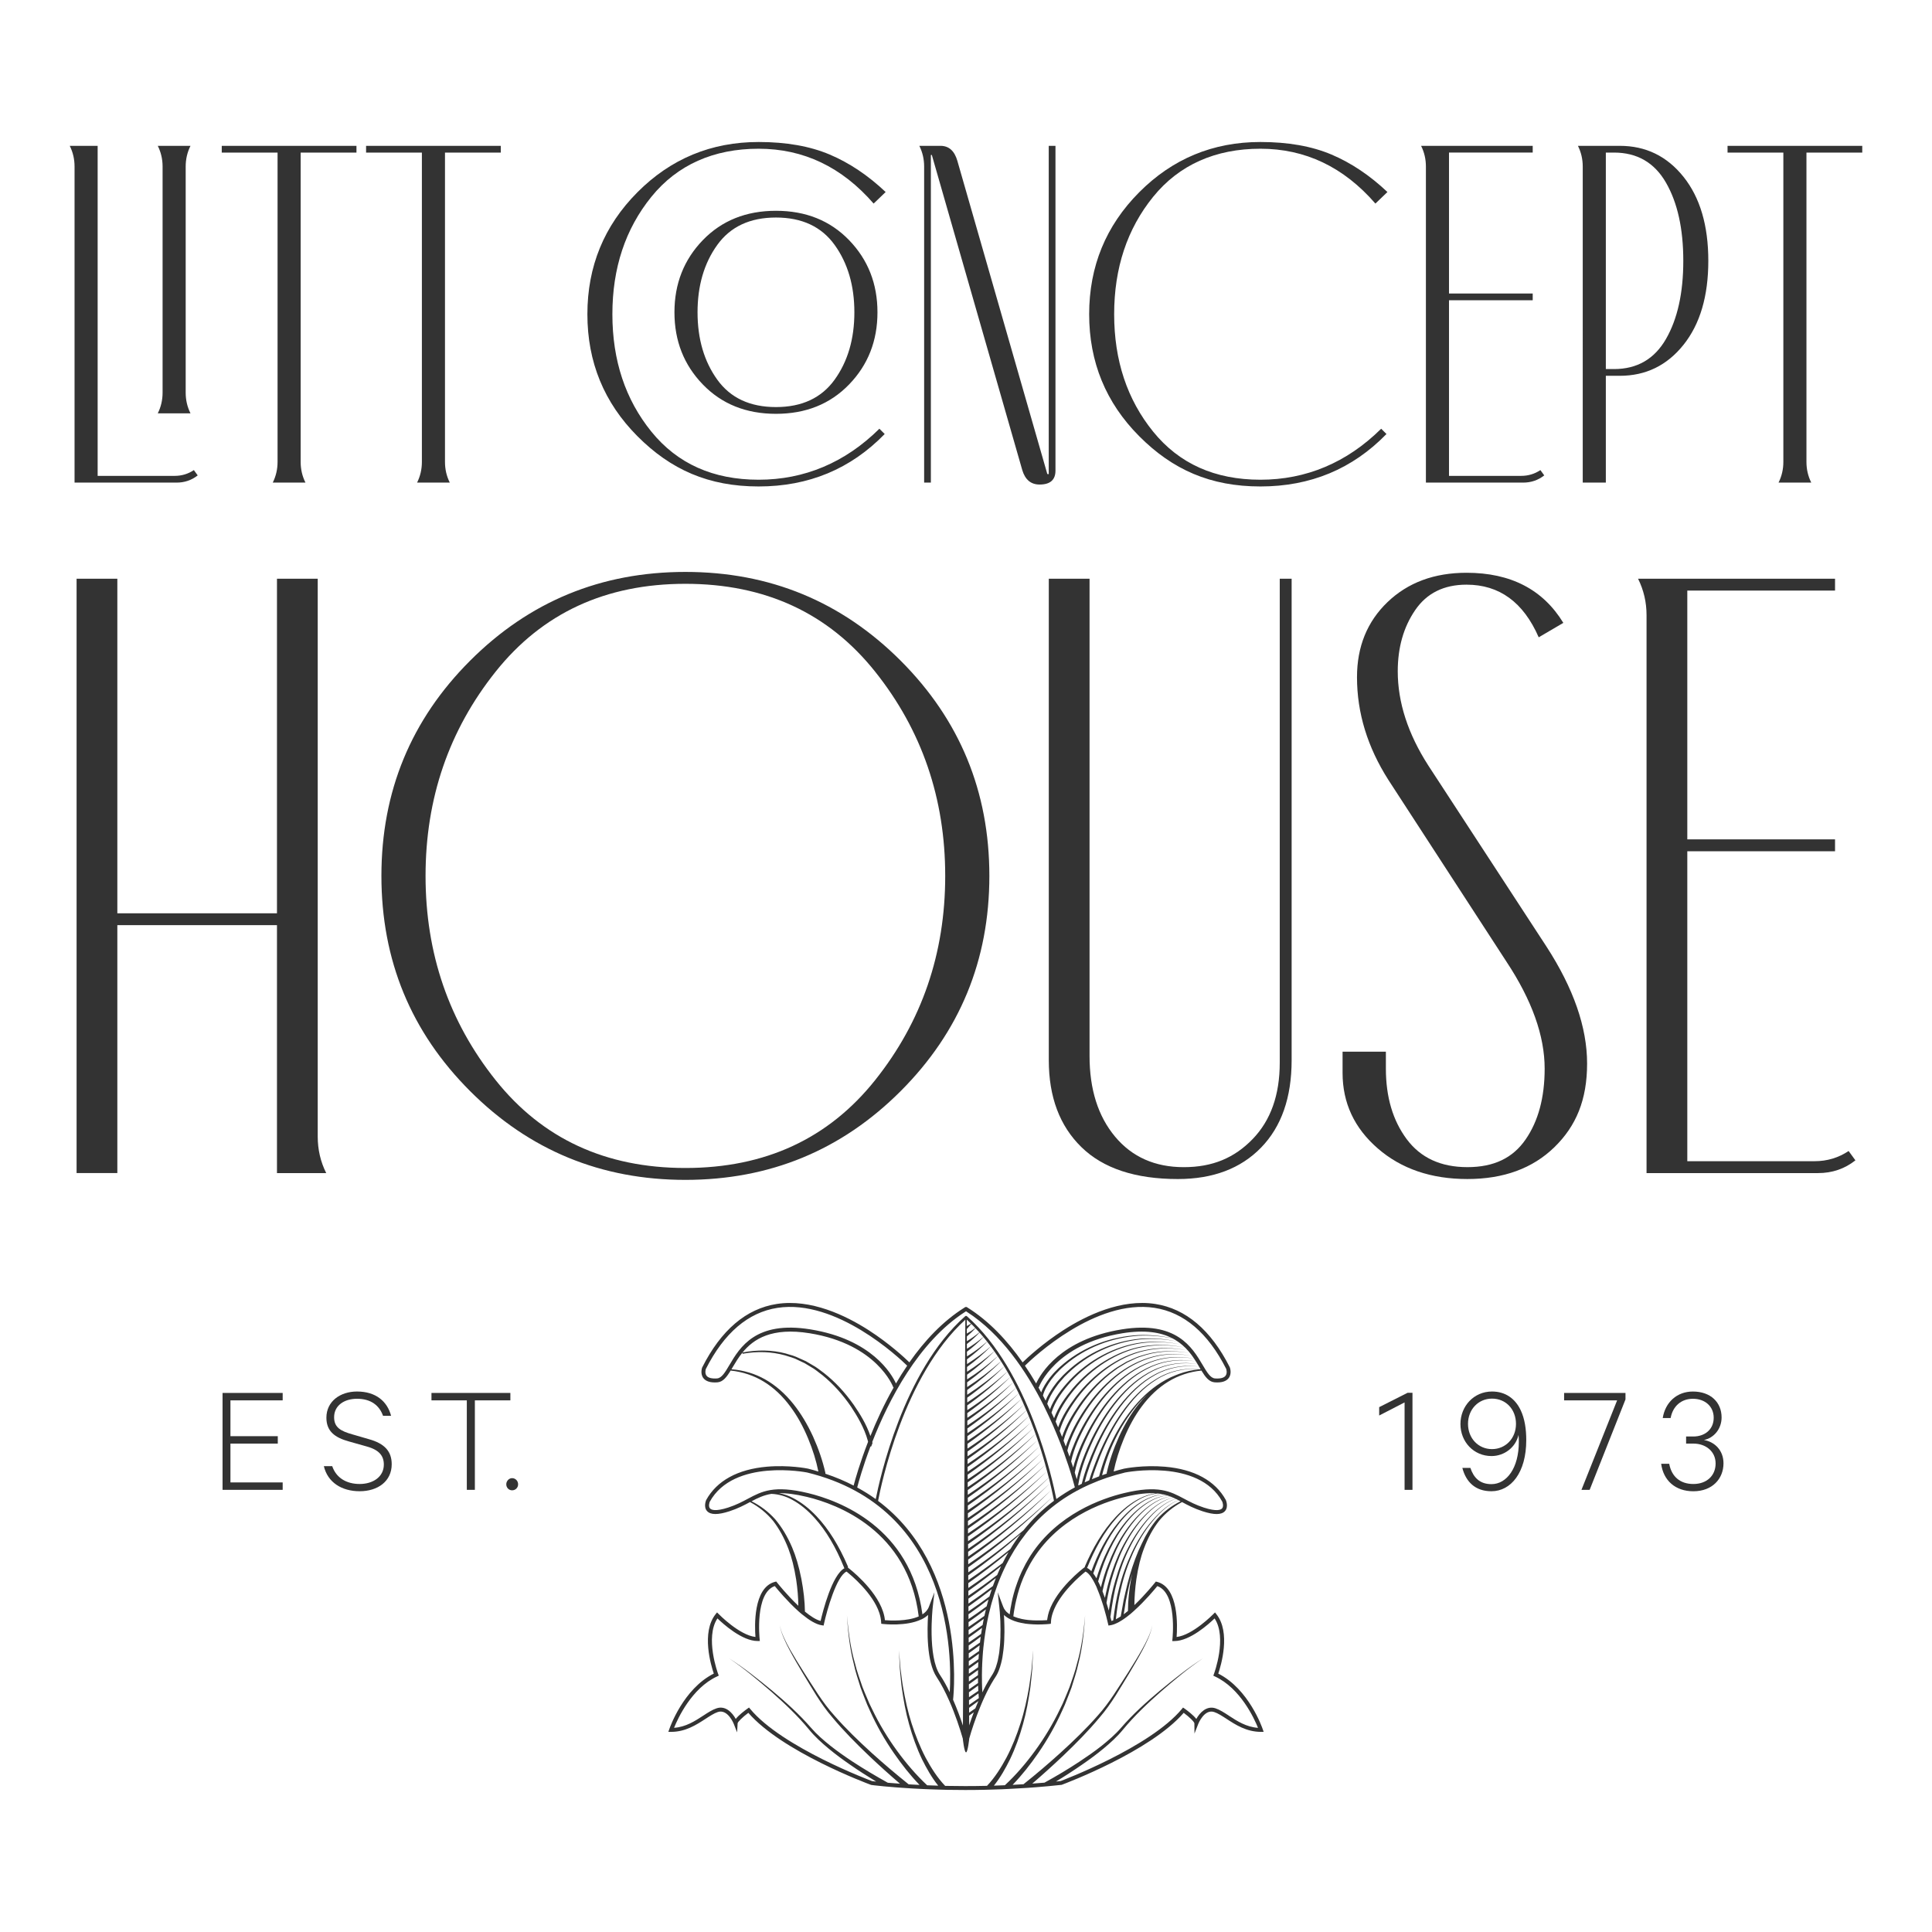 <?xml version="1.0" encoding="UTF-8"?><svg id="Layer_1" xmlns="http://www.w3.org/2000/svg" viewBox="0 0 1920 1920"><defs><style>.cls-1{fill:#333;}</style></defs><g id="Vertical"><g><path class="cls-1" d="M192.66,467.18l3.82,5.26c-6.06,4.78-13.07,7.17-21.04,7.17H74.09V165.49c0-7.33-1.6-14.18-4.78-20.56h27.73V472.92h76.5c7.01,0,13.39-1.91,19.12-5.74Zm-8.13-301.68v224.71c0,7.34,1.59,14.19,4.78,20.56h-32.51c3.18-6.37,4.78-13.22,4.78-20.56V165.49c0-7.33-1.6-14.18-4.78-20.56h32.51c-3.19,6.38-4.78,13.23-4.78,20.56Z"/><path class="cls-1" d="M298.79,151.63V459.05c0,7.34,1.59,14.19,4.78,20.56h-32.51c3.18-6.37,4.78-13.22,4.78-20.56V151.63h-55.46v-6.69h133.87v6.69h-55.46Z"/><path class="cls-1" d="M442.22,151.63V459.05c0,7.34,1.59,14.19,4.78,20.56h-32.51c3.18-6.37,4.78-13.22,4.78-20.56V151.63h-55.46v-6.69h133.87v6.69h-55.46Z"/><path class="cls-1" d="M880.15,190.83l-11.95,11.48c-31.55-36.34-69.65-54.51-114.27-54.51s-80.8,15.94-106.62,47.81c-25.82,31.88-38.73,70.76-38.73,116.66s12.91,84.79,38.73,116.66c25.82,31.87,61.35,47.81,106.62,47.81s85.89-16.89,120.01-50.68l5.26,5.26c-33.79,34.75-75.54,52.11-125.26,52.11s-87.34-16.65-120.48-49.96c-33.15-33.3-49.72-73.7-49.72-121.2s16.57-87.89,49.72-121.2c33.15-33.3,73.31-49.96,120.48-49.96,27.41,0,50.92,4.15,70.52,12.43,19.6,8.29,38.17,20.72,55.7,37.29Zm-181.68,47.81c18.8-19.43,43.03-29.16,72.67-29.16s53.86,9.73,72.67,29.16c18.8,19.45,28.21,43.35,28.21,71.72s-9.4,52.28-28.21,71.72c-18.81,19.45-43.03,29.17-72.67,29.17s-53.87-9.72-72.67-29.17c-18.81-19.43-28.21-43.34-28.21-71.72s9.4-52.27,28.21-71.72Zm14.34,138.65c13.07,18.17,32.51,27.25,58.33,27.25s45.26-9.09,58.33-27.25c13.07-18.17,19.6-40.48,19.6-66.94s-6.54-48.76-19.6-66.93c-13.07-18.17-32.51-27.25-58.33-27.25s-45.26,9.09-58.33,27.25c-13.07,18.17-19.6,40.48-19.6,66.93s6.53,48.77,19.6,66.94Z"/><path class="cls-1" d="M951.39,159.75l89.4,311.25c.63,.32,1.11,.32,1.44,0V144.93h6.69V467.66c0,9.25-5.26,13.87-15.78,13.87-8.61,0-14.34-4.78-17.21-14.35l-89.88-313.16h-.96V479.61h-6.69V165.49c0-7.33-1.6-14.18-4.78-20.56h21.04c8.28,0,13.86,4.95,16.73,14.82Z"/><path class="cls-1" d="M1378.81,190.83l-11.95,11.48c-31.55-36.34-69.65-54.51-114.27-54.51s-80.8,15.94-106.62,47.81c-25.82,31.88-38.73,70.76-38.73,116.66s12.91,84.79,38.73,116.66c25.82,31.87,61.35,47.81,106.62,47.81s85.89-16.89,120.01-50.68l5.26,5.26c-33.79,34.75-75.54,52.11-125.26,52.11s-87.34-16.65-120.48-49.96c-33.15-33.3-49.72-73.7-49.72-121.2s16.57-87.89,49.72-121.2c33.15-33.3,73.31-49.96,120.48-49.96,27.41,0,50.92,4.15,70.52,12.43,19.6,8.29,38.17,20.72,55.7,37.29Z"/><path class="cls-1" d="M1530.84,467.18l3.82,5.26c-6.06,4.78-13.07,7.17-21.03,7.17h-96.58V165.49c0-7.33-1.6-14.18-4.78-20.56h110.92v6.69h-83.19v140.09h83.19v6.69h-83.19v174.51h71.72c7.01,0,13.39-1.91,19.12-5.74Z"/><path class="cls-1" d="M1568.13,144.93h41.6c25.82,0,46.93,10.28,63.35,30.84,16.41,20.56,24.62,48.37,24.62,83.43s-8.21,62.87-24.62,83.43c-16.42,20.56-37.53,30.84-63.35,30.84h-13.87v106.14h-22.95V165.49c0-7.33-1.6-14.18-4.78-20.56Zm27.73,221.84h8.13c22.95,0,40.16-9.96,51.64-29.88,11.47-19.91,17.21-45.81,17.21-77.69s-5.74-57.77-17.21-77.69c-11.47-19.91-28.69-29.88-51.64-29.88h-8.13v215.15Z"/><path class="cls-1" d="M1795.23,151.63V459.05c0,7.34,1.59,14.19,4.78,20.56h-32.51c3.18-6.37,4.78-13.22,4.78-20.56V151.63h-55.46v-6.69h133.87v6.69h-55.46Z"/></g><g><path class="cls-1" d="M275.26,919.4H116.61v246.39h-40.5V575.13h40.5v332.47h158.64v-332.47h40.5v554.39c0,12.95,2.81,25.04,8.44,36.29h-48.94v-246.39Z"/><path class="cls-1" d="M467.22,656.55c58.77-58.77,130.07-88.18,213.91-88.18s155.11,29.4,213.91,88.18c58.77,58.79,88.18,130.1,88.18,213.91s-29.4,155.13-88.18,213.91c-58.8,58.79-130.1,88.18-213.91,88.18s-155.13-29.39-213.91-88.18c-58.8-58.77-88.18-130.08-88.18-213.91s29.38-155.12,88.18-213.91Zm25.31,416.85c46.41,58.22,109.27,87.33,188.6,87.33s142.18-29.12,188.59-87.33c46.41-58.23,69.62-125.87,69.62-202.94s-23.2-144.72-69.62-202.94c-46.41-58.22-109.27-87.33-188.59-87.33s-142.19,29.12-188.6,87.33c-46.41,58.23-69.62,125.88-69.62,202.94s23.21,144.72,69.62,202.94Z"/><path class="cls-1" d="M1283.61,575.13v478.44c0,37.13-10.13,66.11-30.38,86.92-20.25,20.81-47.82,31.22-82.69,31.22-42.19,0-74.12-10.55-95.77-31.64-21.67-21.1-32.49-49.92-32.49-86.49v-478.44h40.5v474.23c0,33.2,8.44,59.91,25.32,80.16,16.87,20.25,39.66,30.38,68.35,30.38s50.34-9.28,68.35-27.85c18-18.57,27-43.88,27-75.94v-480.98h11.82Z"/><path class="cls-1" d="M1457.42,581.03c-22.5,0-39.53,8.44-51.05,25.32-11.54,16.87-17.3,37.12-17.3,60.75,0,30.94,10.13,62.17,30.38,93.67l117.29,179.73c27,41.63,40.5,80.45,40.5,116.44s-10.84,62.02-32.49,83.12c-21.66,21.1-50.49,31.64-86.49,31.64s-65.68-10.12-89.02-30.38c-23.35-20.25-35.01-45.27-35.01-75.1v-21.1h43.04v16.88c0,28.13,6.88,51.47,20.67,70.04,13.78,18.56,33.89,27.85,60.33,27.85s45.14-9.14,57.8-27.43c12.66-18.27,18.99-41.77,18.99-70.46,0-32.62-12.66-68.06-37.97-106.32l-117.3-180.57c-20.81-32.63-31.22-66.66-31.22-102.11,0-30.38,10.12-55.27,30.37-74.68,20.26-19.41,46.41-29.11,78.48-29.11,43.88,0,75.94,16.6,96.2,49.79l-24.47,14.35c-15.19-34.88-39.11-52.32-71.73-52.32Z"/><path class="cls-1" d="M1837.14,1143.86l6.75,9.28c-10.69,8.44-23.07,12.66-37.12,12.66h-170.45V611.41c0-12.94-2.82-25.02-8.44-36.29h195.76v11.81h-146.82v247.24h146.82v11.81h-146.82v308h126.57c12.37,0,23.63-3.38,33.75-10.13Z"/></g><g><path class="cls-1" d="M280.92,1384.29v7.37h-51.91v35.6h47.05v7.37h-47.05v38.58h51.91v7.37h-59.75v-96.29h59.75Z"/><path class="cls-1" d="M330.16,1457.05c3.92,11.61,14.11,17.72,27.29,17.72s24-7.06,24-19.29c0-8.47-4.39-14.43-16.62-17.88l-18.35-5.18c-13.49-3.76-22.11-9.88-22.11-23.52,0-16.31,13.8-26.03,30.42-26.03,18.82,0,30.11,9.88,33.87,24.15h-8c-3.61-10.19-11.92-16.94-25.88-16.94-12.55,0-22.74,6.59-22.74,18.35,0,10.19,6.59,13.8,18.35,17.09l16.15,4.7c15.84,4.39,22.74,12.23,22.74,24.93,0,16.94-13.8,26.82-31.84,26.82s-31.83-8.94-35.6-24.93h8.31Z"/><path class="cls-1" d="M428.79,1384.29h78.41v7.37h-35.28v88.92h-8v-88.92h-35.13v-7.37Z"/><path class="cls-1" d="M508.93,1468.97c3.29,0,5.96,2.67,5.96,6.12s-2.67,5.96-5.96,5.96-5.8-2.67-5.8-5.96,2.67-6.12,5.8-6.12Z"/><path class="cls-1" d="M1403.7,1480.58h-7.84v-86.88l-25.25,13.02v-8.31l28.23-14.27h4.86v96.45Z"/><path class="cls-1" d="M1461.25,1458.78c3.14,9.41,9.09,16.15,20.86,16.15,15.37,0,27.29-16.15,27.29-42.03,0-1.73,0-4.7-.31-6.9-2.82,12.39-14.11,21.01-26.82,21.01-17.72,0-30.89-14.11-30.89-31.84s13.33-32.3,31.36-32.3c13.49,0,23.05,7.21,28.39,18.35,4.23,8.78,5.65,19.29,5.65,29.95,0,32.31-15.21,50.81-34.66,50.81-16.15,0-25.25-9.41-28.86-23.21h8Zm21.48-68.85c-13.49,0-23.84,10.67-23.84,25.09s10.35,25.09,23.84,25.09,23.84-10.66,23.84-25.09-10.04-25.09-23.84-25.09Z"/><path class="cls-1" d="M1579.8,1480.58h-8.16l35.44-88.92h-52.69v-7.37h61v6.43l-35.6,89.86Z"/><path class="cls-1" d="M1675.62,1427.57h7.21c11.29,0,20.23-6.9,20.23-18.66,0-10.98-8.31-18.82-20.7-18.82-11.61,0-19.92,7.37-22.11,19.13h-7.84c2.51-15.68,14.11-26.34,29.95-26.34,17.72,0,28.54,10.82,28.54,25.72,0,11.61-7.84,20.54-17.56,22.43,10.66,1.88,19.45,10.19,19.45,23.21,0,15.21-10.98,27.76-29.95,27.76-17.88,0-29.8-10.66-31.99-27.29h8c2.35,12.7,10.82,20.07,23.99,20.07s22.11-8.16,22.11-20.39-10.04-19.76-21.95-19.76h-7.37v-7.06Z"/></g><path class="cls-1" d="M1254.92,1718.57c-.52-1.67-13.96-40.14-44.22-55.36,2.66-7.89,12.65-40.93-1.88-59.07l-1.36-1.73-1.57,1.57c-.21,.21-20.54,21.01-36.59,22.84,.78-10.09,2.4-49.14-19.39-54.78l-1.26-.31-.78,.99c-.21,.21-9.51,11.97-20.54,22.42,.05-8.1,.73-16.83,1.99-25.82,1.83-12.08,4.23-21.8,7.58-30.53,3.82-10.3,8.83-19.55,15-27.44,6.27-7.63,13.91-13.91,22.79-18.61h0c.07,.04,.13,.07,.2,.11,5.54,2.98,11.87,6.32,20.23,9.04,11.45,3.71,18.76,3.66,22.22-.16,3.76-4.18,1.04-10.71,.83-11.13-10.51-19.08-31.36-30.48-60.32-32.98-21.69-1.88-39.93,1.73-40.82,1.93-3.53,.88-6.96,1.78-10.3,2.79v-.03c2.2-10.61,5.6-21.53,10.15-32.56,5.12-12.34,10.92-22.79,17.72-31.94,7.79-10.51,16.73-18.87,26.55-24.83,9.62-5.91,20.91-9.72,32.77-10.92h.02c3.96,6.5,7.6,11.29,13.22,11.7,6.74,.5,11.39-.93,13.89-4.23,3.34-4.41,1.28-10.28,1.1-10.74-18.75-37.09-43.7-58.26-74.14-62.94-33.84-5.19-68.28,11.31-91.24,26.07-20.63,13.27-35.9,27.52-40.51,32.01,0,0-.01-.02-.02-.02-14.9-21.33-33.09-40.93-54.89-54.57-.1-.05-.21-.16-.31-.21-.31-.21-.68-.31-1.04-.31-.21,0-.47,.05-.68,.15-.16,0-.26,.11-.37,.16s-.16,.11-.26,.21c-21.8,13.59-40.04,33.25-54.94,54.52,0,.01-.02,.03-.02,.04-4.67-4.53-19.91-18.74-40.47-31.97-22.96-14.76-57.47-31.27-91.24-26.07-30.44,4.68-55.38,25.86-74.23,63.16-.09,.25-2.15,6.12,1.19,10.52,2.5,3.3,7.18,4.71,13.89,4.23,5.63-.41,9.26-5.21,13.22-11.71,.01,0,.03,0,.04,0,11.87,1.26,23.16,5.02,32.77,10.92,9.83,5.96,18.77,14.32,26.5,24.83,6.85,9.15,12.65,19.6,17.77,31.94,4.55,10.98,7.95,21.9,10.09,32.51l.03,.15c-3.42-1.01-6.8-2.04-10.39-2.91-.76-.16-19.03-3.79-40.71-1.91-28.98,2.52-49.84,13.93-60.42,33.15-.12,.28-2.86,6.82,.91,10.96,3.49,3.83,10.76,3.89,22.24,.18,8.34-2.7,14.66-6.06,20.22-9.03l.23-.12c8.88,4.76,16.62,11.03,22.95,18.71,6.01,7.79,11.13,17.1,15.16,27.65,3.35,8.73,5.8,18.5,7.74,30.68,1.36,9.15,2.09,17.93,2.14,26.03-11.35-10.71-21.02-22.89-21.17-23.1l-.78-.99-1.26,.31c-21.8,5.65-20.18,44.69-19.39,54.78-16.1-1.83-36.38-22.63-36.59-22.84l-1.57-1.57-1.41,1.73c-14.48,18.14-4.55,51.17-1.83,59.07-30.32,15.21-43.7,53.68-44.27,55.36l-.89,2.56h2.77c14.32,0,25.19-7.11,33.98-12.81,4.44-2.87,8.62-5.65,12.39-6.9,9.93-3.29,15.89,11.76,15.94,11.92l3.24,8.31,.52-8.99c.1-1.47,4.91-6.17,10.66-10.45,33.4,38.58,118.03,70.2,122.05,71.66,.16,.05,4.76,.63,12.91,1.41,3.45,.32,7.53,.68,12.23,1.05h.05c2.61,.21,5.44,.42,8.47,.58,2.51,.16,5.18,.36,7.95,.52,3.35,.16,6.85,.37,10.51,.53h.05c2.14,.1,4.23,.21,6.48,.26,3.66,.16,7.42,.26,11.34,.36,1.88,.06,3.76,.11,5.7,.16,5.7,.11,11.66,.16,17.83,.16s12.65-.05,19.29-.21c1.88-.05,3.76-.11,5.7-.16h.05c3.71-.05,7.48-.21,11.29-.36,2.2-.11,4.39-.21,6.64-.32h.05c3.45-.16,6.9-.31,10.4-.58h.05c2.61-.1,5.33-.26,8-.47h.05c2.82-.21,5.7-.36,8.57-.63h.05c4.03-.31,8.1-.62,12.18-1.04,4.44-.42,8.94-.84,13.49-1.36,3.61-1.36,87.87-32.98,121.27-71.56,5.75,4.29,10.56,8.99,10.61,10.45l.1,10.14,3.71-9.46c.05-.16,5.96-15.21,15.89-11.92,3.82,1.26,8,4.03,12.44,6.9,8.73,5.7,19.66,12.81,33.98,12.81h2.72l-.89-2.56Zm-155.3-125.76h0c1.78-10.04,3.87-20.02,7.11-29.75,3.4-10.92,7.69-21.59,13.33-31.57,5.59-10.04,12.34-19.5,20.49-27.55,4.08-4.03,8.57-7.69,13.49-10.61,3.64-2.24,7.67-4.11,11.88-4.96,.87,.36,1.69,.77,2.55,1.18-4.42,1.17-8.54,3.46-12.35,5.96-4.88,3.51-9.59,7.35-13.63,11.83-8.31,8.76-15.09,18.88-20.69,29.56-5.65,10.67-10.07,21.99-13.35,33.61-3.02,9.82-4.93,19.91-6.56,30.05h0c-.63-2.41-1.41-4.93-2.25-7.64v-.1h0Zm-1.57-4.86c-.78-2.2-1.57-4.44-2.4-6.59v-.05c1.99-8.84,4.23-17.67,7.53-26.14,3.82-10.3,8.31-20.39,14.17-29.69,5.8-9.3,12.65-18.03,20.96-25.3,4.18-3.5,8.62-6.85,13.59-9.2,3.55-1.73,7.32-3.19,11.24-3.76h.05c.89,.36,1.78,.73,2.61,1.1h.03c-4.2,.78-8.25,2.56-11.95,4.7-5.02,2.93-9.62,6.48-13.75,10.45-8.42,8-15.37,17.36-21.17,27.34-5.91,9.98-10.45,20.7-14.11,31.67-2.93,8.31-5.02,16.84-6.8,25.46h0Zm-67.22,22.42c-.16,.05-.36,.05-.52,0-2.35,0-4.86-.1-7.47-.37l-.84-.05c-2.2-.26-4.44-.57-6.64-1.05l-.99-.26c-1.93-.42-3.82-.94-5.59-1.67l-1.15-.47h-.05c-.21-.05-.36-.1-.52-.21,.21-2.2,.52-4.28,.89-6.38l.31-1.67c.42-2.66,.94-5.23,1.57-7.73,.05-.52,.21-1.1,.36-1.62h.05c.63-2.93,1.41-5.8,2.3-8.58,.1-.52,.26-.99,.42-1.52l.05-.05c1.05-3.4,2.25-6.64,3.56-9.78l.68-1.62c1.78-4.24,3.76-8.26,5.91-12.08,0-.01,.01-.02,.01-.03l.92-1.64h0c25.56-44.38,71.25-60.53,93.88-65.97,13.33-3.19,22.95-4.13,30.63-3.5h.26c-5.86,.71-11.6,2.52-16.81,5.29-8.71,4.47-16.36,10.79-23.06,17.89-13.46,14.28-23.19,31.61-30.91,49.53l-.02,.04c-.07,.18,0,.36,.01,.54h-.09v.04l-.73,.53c-1.1,.84-27.13,20.7-34.76,43.54-.73,2.35-1.31,4.65-1.62,6.9-.1,.58-.21,1.1-.26,1.67-.42,.05-.99,.1-1.57,.1h-.11c-2.04,.16-4.86,.27-8.1,.16Zm-6.82-56.68s-.01,.01-.02,.02h0s.02-.02,.02-.02Zm56.49,4.15c7.24-17.88,16.47-35.23,29.46-49.63,6.46-7.17,13.88-13.58,22.4-18.2,5.49-3.07,11.61-5.06,17.87-5.78,.05,0,.1,0,.16,.01,1.88,.16,3.66,.42,5.33,.79-2.72,.21-5.39,.68-8,1.36-4.81,1.57-9.56,3.5-13.85,6.27-8.68,5.33-16.15,12.49-22.58,20.33-11.76,14.37-20.28,31.05-26.71,48.4-1.41-1.41-2.82-2.56-4.29-3.19-.03-.02-.07-.03-.1-.04,.1-.11,.26-.17,.31-.33Zm31.78-44.01c6.22-7.89,13.49-15.1,21.96-20.6,4.18-2.87,8.83-4.86,13.59-6.53,2.72-.78,5.49-1.36,8.31-1.57,1.25,.26,2.46,.58,3.61,.94-8.68,.84-16.88,4.97-23.94,10.04-8.62,6.22-15.94,14.11-22.16,22.74-6.22,8.63-11.34,17.98-15.73,27.65-3.29,7.16-5.91,14.53-8.26,22.01-.99-1.78-2.09-3.4-3.19-4.86,6.01-17.77,14.17-35.02,25.82-49.82Zm-12.6,33.45c4.18-9.67,9.04-19.03,15.05-27.7,5.96-8.62,13.02-16.62,21.49-22.95,6.9-5.18,15-9.52,23.68-10.45h.1c1.05,.26,1.99,.63,2.93,.99-3.82,.53-7.63,1.88-11.19,3.51-5.02,2.3-9.57,5.59-13.85,9.04-8.52,7.16-15.63,15.79-21.69,25.09-6.06,9.25-10.82,19.34-14.84,29.69-3.09,7.47-5.33,15.16-7.32,22.95-.83-2.04-1.78-3.97-2.72-5.86,2.35-8.26,4.96-16.47,8.36-24.31Zm3.93,59.05v-.06c1.6-11.85,3.4-23.72,6.72-35.23,3.05-11.57,7.22-22.86,12.63-33.55,5.36-10.69,11.91-20.85,20.01-29.7,3.94-4.53,8.54-8.42,13.34-12.01,3.8-2.58,7.91-4.95,12.35-6.19,.78,.41,1.6,.82,2.37,1.24-4.55,1.62-8.68,4.45-12.55,7.32-4.91,3.87-9.41,8.31-13.49,13.12-8.26,9.52-14.9,20.33-20.28,31.73-5.38,11.39-9.67,23.31-12.65,35.54-2.77,10.4-4.44,21.07-5.75,31.78-.57,.21-1.2,.42-1.78,.58-.26-1.1-.63-2.56-1.05-4.24l-.03-.1c.03-.09,.12-.14,.14-.23Zm10.4-27.32c2.72-12.23,6.79-24.09,11.92-35.49,5.12-11.34,11.55-22.22,19.55-31.83,3.97-4.81,8.36-9.36,13.22-13.28,3.82-2.98,7.89-5.86,12.44-7.52,.71,.38,1.4,.73,2.1,1.09h-.01c-8.99,4.45-16.83,10.4-23.37,17.72-5.75,6.85-10.77,14.84-14.9,23.78-.31,.63-.63,1.26-.89,1.88-.11,.23-.2,.46-.31,.69-.83,1.74-1.67,3.48-2.45,5.24-4.46,10.61-7.98,21.58-10.87,32.71-1.48,5.56-2.57,11.2-3.88,16.8l-2.79,15.54c-1.67,1.1-3.28,2.03-4.85,2.82,1.15-10.14,2.61-20.23,5.07-30.16Zm4.81,12.24c1.19-5.58,2.17-11.22,3.53-16.76,.82-3.43,1.73-6.84,2.68-10.23-.02,.08-.04,.15-.05,.23-.05,.06,0,.11,0,.11-.26,1.26-.52,2.56-.78,3.87-2.09,11.29-3.19,21.75-3.24,31.94v.53c-1.4,1.14-2.81,2.29-4.21,3.33l2.08-13Zm-.89-127.86c.73-.15,72.97-14.27,96.75,28.91,0,.05,1.83,4.55-.21,6.79-1.31,1.41-5.38,3.24-18.14-.89-8-2.61-13.91-5.75-19.6-8.78-13.85-7.37-25.77-13.75-59.64-5.59-22.22,5.33-66.07,20.7-92.83,61.89-.42,.63-.79,1.26-1.15,1.88q-.05,.05-.1,.1c-2.51,4.03-4.86,8.36-7,12.91h0c-.37,.63-.68,1.31-.94,1.94h0c-1.46,3.24-2.87,6.59-4.08,10.09-.26,.63-.47,1.26-.63,1.88l-.05,.05c-1,2.82-1.93,5.7-2.72,8.68-.16,.57-.31,1.15-.47,1.73-.68,2.56-1.31,5.17-1.83,7.89-.1,.57-.26,1.15-.31,1.78-.52,2.35-.94,4.81-1.25,7.26-.1,.58-.21,1.2-.21,1.78-.1,.21-.16,.47-.1,.68-.1-.06-.26-.16-.36-.27-.37-.21-.73-.47-1.05-.78-1.31-.94-2.46-2.09-3.29-3.4-.31-.37-.57-.73-.78-1.1-.37-.63-.68-1.31-.94-1.99l-.99-2.56-.52-1.36-1.73-4.55-.52-1.47v-.05l-1.72-4.44,.57,5.33,.21,1.83,.57,5.33v.05l.21,1.73,.1,1.05c0,.11,.21,1.73,.42,4.44,.05,.53,.1,1.15,.1,1.78v.05c.16,1.62,.26,3.45,.36,5.54,.05,.58,.05,1.2,.1,1.83v.05c.05,1.83,.1,3.71,.1,5.75,.05,.63,.05,1.26,.05,1.88,0,1.88-.05,3.87-.1,5.91v.05c.05,.58,0,1.26,0,1.83v.05c-.05,1.99-.16,4.02-.31,6.12,0,.68-.05,1.36-.16,2.04-.16,2.14-.36,4.24-.63,6.38-.11,.73-.21,1.46-.31,2.2-.37,2.3-.78,4.55-1.26,6.74-.21,.89-.42,1.73-.68,2.56-.73,2.82-1.67,5.49-2.82,7.89-.63,1.36-1.36,2.56-2.04,3.71-.05,.05-.05,.1-.1,.1-2.14,3.24-4.23,6.79-6.27,10.51-.68,1.31-1.36,2.61-1.99,3.92-.47,.94-.94,1.88-1.36,2.82-.05-.52-.1-1.15-.1-1.78-.05-.73-.1-1.57-.16-2.4-.05-1.67-.1-3.45-.16-5.44v-2.4c-.05-1.67-.05-3.45-.05-5.33,0-.84,0-1.67,.05-2.51,0-1.73,.05-3.39,.1-5.28,0-.05,.05-.05,.05-.05,0-.84,0-1.73,.05-2.61,.05-1.78,.16-3.56,.31-5.44,0-.89,.1-1.78,.16-2.66,.1-1.83,.26-3.71,.42-5.59l.05-.05c.05-.89,.1-1.67,.21-2.56,.21-1.93,.42-3.87,.68-5.86,.05-.89,.21-1.78,.31-2.66,.26-1.93,.52-3.92,.83-5.96,.1-.94,.26-1.83,.42-2.77,.37-2.04,.68-4.13,1.1-6.22,.16-.89,.37-1.83,.52-2.77,.42-2.09,.89-4.28,1.36-6.43,.21-.94,.42-1.83,.63-2.77,0-.05,.05-.05,.05-.05,.52-2.25,1.1-4.55,1.67-6.79l.78-2.82c.68-2.4,1.41-4.86,2.2-7.27,.26-.94,.58-1.88,.89-2.82,.89-2.66,1.78-5.28,2.77-7.89,.37-.99,.73-1.93,1.1-2.87,1.15-2.92,2.35-5.86,3.66-8.78,.42-.89,.84-1.83,1.25-2.77,1.57-3.4,3.24-6.79,5.07-10.14h0l.05-.06,1.57-2.87h0c2.51-4.55,5.28-8.99,8.26-13.38l.26-.38,1.82-2.6h0c13.54-19.08,31.73-36.43,56.19-49.61q.05,0,.1-.05h.16c.37-.11,.63-.26,.89-.53,.68-.36,1.36-.73,2.09-1.1,.94-.52,1.88-.99,2.87-1.46,1.36-.68,2.72-1.31,4.13-1.93,.89-.42,1.83-.84,2.77-1.26h.05c10.4-4.6,21.69-8.47,34.19-11.5Zm-170.77,225.76c.94-8.52,12.67-132.28-74.52-197.58,.01-.06,.02-.09,.03-.15,2.77-14.79,25.19-124.1,86.67-179.92l-2.41,403.33c-2.61-7.95-5.96-16.94-9.77-25.67h0Zm77.57-275.89c.78,1.99,1.52,3.92,2.2,5.86-20.34,18.84-42.23,35.87-65.24,51.12h0l-.05-4.69c22.4-15.72,43.57-33.18,63.09-52.29-19.68,18.12-40.85,34.59-63.09,49.34l-.05-4.74c21.61-15.2,42-31.98,60.79-50.45,.84,1.93,1.62,3.87,2.35,5.8v.05Zm6.48,17.83c.68,2.09,1.36,4.08,2.04,6.06v.05c.68,2.09,1.31,4.08,1.93,6.06v.05c.63,2.09,1.26,4.18,1.88,6.17,.63,2.14,1.2,4.24,1.78,6.27-24.02,22.25-49.79,42.44-76.89,60.52v-4.77c26.66-18.64,51.85-39.32,75.11-62.02-23.39,21.73-48.64,41.49-75.17,59.16v-4.77c25.99-18.22,50.59-38.43,73.29-60.56-22.87,21.15-47.44,40.39-73.34,57.59v-4.72c25.36-17.7,49.28-37.44,71.4-58.99-22.22,20.56-46.2,39.27-71.4,56.03h0l-.05-4.74c24.65-17.24,47.91-36.42,69.42-57.41-21.6,19.99-44.9,38.17-69.42,54.47h0l-.05-4.74c23.92-16.72,46.55-35.37,67.38-55.74,.73,2.04,1.41,4.03,2.09,5.96v.05Zm12.39,42.86c.57,2.35,1.1,4.49,1.52,6.43v.06c.57,2.51,1.05,4.7,1.41,6.53v.05c.42,1.93,.73,3.39,.89,4.44-11.81,8.78-21.8,18.71-30.27,29.28l-.04,.04s0,0-.01,.01c-17.51,14.98-35.84,28.93-54.83,41.76l-.05-4.96v-.03c29.96-21.2,58.27-44.76,84.31-70.54-26.25,24.79-54.51,47.36-84.31,67.53l-.05-4.69c29.45-20.85,57.27-44,82.96-69.42-25.83,24.37-53.62,46.58-82.96,66.48l-.05-4.79c28.93-20.48,56.27-43.26,81.49-68.17-25.36,23.91-52.68,45.69-81.49,65.28l-.05-4.63c28.46-19.9,55.38-41.96,80.24-66.14,.47,1.93,.89,3.71,1.31,5.44v.05Zm-60.32,112.59c0,.05-.05,.05-.05,.05-6.79,5.11-13.72,10.02-20.75,14.79l-.05-4.84c7.88-5.56,15.62-11.31,23.21-17.27-.84,2.46-1.62,4.86-2.35,7.27Zm-5.02,19.34c-5.16,3.71-10.38,7.36-15.68,10.92l-.05-4.79c5.84-4.1,11.6-8.33,17.25-12.61-.52,2.2-1.04,4.34-1.52,6.48Zm-1.78,9.04c-4.58,3.29-9.18,6.52-13.85,9.67h0l-.05-4.79c5.06-3.62,10.09-7.27,15.06-10.99-.42,2.04-.79,4.08-1.15,6.12Zm-1.46,8.84c-4.06,2.92-8.18,5.78-12.34,8.57l-.05-4.81v-.03c4.52-3.19,8.95-6.42,13.33-9.75-.36,2.04-.68,4.02-.94,6.01Zm-1.15,8.57c-3.71,2.67-7.43,5.24-11.19,7.77v-4.87c4.01-2.83,8.01-5.69,11.92-8.71-.26,1.99-.52,3.92-.73,5.8Zm-.84,8.36v.06c-3.4,2.41-6.85,4.78-10.3,7.14v-4.92c3.63-2.56,7.23-5.16,10.82-7.87-.21,1.88-.36,3.76-.52,5.59Zm-.63,8.21c-3.19,2.3-6.39,4.51-9.62,6.68v-4.86c3.38-2.36,6.76-4.8,10.04-7.25-.21,1.83-.31,3.66-.42,5.44Zm-.37,8.05c-3.02,2.19-6.09,4.28-9.2,6.37v-4.83c3.16-2.24,6.29-4.48,9.41-6.82-.1,1.83-.16,3.55-.21,5.28Zm-.16,7.89c-2.97,2.14-5.98,4.22-8.99,6.22l-.05-4.79c3.08-2.16,6.12-4.35,9.15-6.61-.05,1.78-.1,3.51-.1,5.18Zm.1,7.74c-2.97,2.14-5.99,4.22-9.05,6.27l-.05-4.86v-.04c3.02-2.11,6.01-4.25,8.99-6.5,0,1.78,.05,3.5,.1,5.13Zm.26,7.79c-3.07,2.14-6.14,4.23-9.25,6.28h0l-.05-4.91c3.08-2.16,6.11-4.35,9.1-6.6,.05,1.93,.1,3.65,.21,5.23Zm.52,7.21c-3.22,2.29-6.45,4.53-9.72,6.74l-.05-4.75h0c3.17-2.22,6.34-4.45,9.41-6.69,.1,1.99,.26,3.55,.36,4.71Zm23.63-134.24h0c-11.09,8.58-22.44,16.89-34.08,24.76v-4.82c13.71-9.73,27.03-19.96,39.94-30.76l.03-.04-.03,.04c-2.09,3.55-4.03,7.16-5.8,10.77l-.05,.05Zm-33.87,55.71l-.05-4.79c6.73-4.77,13.38-9.68,19.92-14.75-.63,2.3-1.25,4.55-1.88,6.85-5.89,4.38-11.89,8.6-17.98,12.69Zm24.15-32.82c-7.95,6.02-16.01,11.78-24.25,17.39v-4.92c9.28-6.54,18.41-13.37,27.28-20.46-1.04,2.66-2.04,5.28-2.98,7.94,0,.05-.05,.05-.05,.05Zm4.29-11.03c-9.31,7.21-18.88,14.07-28.59,20.63v-4.82c11.1-7.9,21.96-16.09,32.51-24.65-1.31,2.93-2.67,5.86-3.87,8.79,0,.05-.05,.05-.05,.05Zm3.96-8.87s.03-.03,.07-.07h0s-.05,.05-.07,.07Zm9.2-9.15l-.04,.04h0l.04-.04Zm.01-7.8l-.05,.05h0c-13.5,10.92-27.46,21.17-41.82,30.92v-4.81c18.1-12.88,35.6-26.67,52.22-41.43-3.76,4.97-7.27,10.09-10.35,15.26Zm10.33-8.55l-.03,.03h0l.03-.03Zm-52.41,.77h0l-.05-4.69c27.89-19.49,54.23-41.12,78.56-64.83-24.48,22.72-50.83,43.37-78.56,61.87v-4.76c27.29-19.06,53.05-40.21,76.84-63.39,.63,2.14,1.2,4.24,1.72,6.27,.63,2.25,1.2,4.34,1.67,6.38-25,23.18-51.9,44.28-80.19,63.15Zm-.31-53.69l-.05-4.75c23.18-16.24,45.08-34.27,65.29-54.06,.73,1.99,1.41,3.92,2.14,5.91-20.97,19.41-43.58,37.08-67.38,52.9Zm-.16-23.02v-4.76c20.76-14.57,40.35-30.75,58.44-48.48,.83,1.88,1.62,3.81,2.35,5.7-18.94,17.49-39.33,33.34-60.79,47.55Zm-.05-7.63v-4.76c19.92-13.99,38.72-29.55,56.03-46.55,.84,1.88,1.67,3.76,2.4,5.65-18.26,16.81-37.87,32.03-58.44,45.67Zm-.05-7.68v-4.72c19.03-13.46,37-28.29,53.53-44.56,.89,1.88,1.78,3.76,2.51,5.65-17.48,16.03-36.3,30.62-56.04,43.64Zm-.05-7.63v-4.74c18.11-12.79,35.2-26.96,50.97-42.46,.94,1.83,1.78,3.66,2.61,5.49-16.75,15.35-34.73,29.26-53.58,41.7Zm0-7.72h0l-.05-4.65c17.17-12.17,33.38-25.65,48.35-40.31,.94,1.83,1.83,3.61,2.67,5.44-15.95,14.51-33.02,27.72-50.97,39.53Zm-.05-7.58h0l-.05-4.75c16.18-11.44,31.49-24.19,45.58-38.12,.99,1.83,1.88,3.6,2.77,5.44-15.11,13.72-31.3,26.21-48.3,37.43Zm-.05-7.63h0l-.05-4.7c15.18-10.81,29.51-22.78,42.76-35.87,.99,1.78,1.93,3.51,2.87,5.28-14.22,12.99-29.52,24.74-45.58,35.29Zm-.05-7.64l-.05-4.7c14.14-10.08,27.57-21.31,39.88-33.51,.99,1.73,1.99,3.5,2.93,5.23-13.35,12.12-27.68,23.1-42.76,32.98Zm-.05-7.63v-4.74c13.08-9.39,25.44-19.77,36.8-31.02,1.04,1.67,2.04,3.4,3.03,5.13-12.46,11.28-25.84,21.48-39.83,30.63Zm-.05-7.64v-4.73c11.98-8.65,23.3-18.15,33.66-28.5,1.1,1.67,2.14,3.34,3.14,5.07-11.52,10.34-23.86,19.7-36.8,28.17Zm-.05-7.63v-4.74c10.82-7.81,21-16.47,30.42-25.94,1.1,1.67,2.2,3.34,3.24,5.02-10.58,9.45-21.87,17.98-33.66,25.66Zm-.05-7.67h0v-4.66c9.64-6.99,18.74-14.77,27.08-23.26,1.15,1.62,2.25,3.24,3.35,4.86-9.54,8.51-19.73,16.25-30.42,23.06Zm0-7.58h0l-.05-4.71v-.03c8.48-6.2,16.39-13.02,23.63-20.41,1.2,1.57,2.35,3.13,3.45,4.76-8.47,7.5-17.51,14.28-27.03,20.39Zm-.05-7.63h0l-.05-4.66v-.04c7.18-5.35,13.93-11.18,20.07-17.53,1.25,1.52,2.4,3.09,3.55,4.66-7.37,6.45-15.3,12.3-23.57,17.57Zm-.05-7.63l-.05-4.61v-.04c5.82-4.42,11.32-9.25,16.41-14.54,1.26,1.47,2.46,2.98,3.66,4.5-6.27,5.42-13.01,10.32-20.02,14.7Zm-.05-7.59h0l-.05-4.66v-.05c4.47-3.47,8.71-7.25,12.54-11.34,1.36,1.41,2.61,2.87,3.82,4.34-5.14,4.33-10.59,8.25-16.31,11.71Zm-.05-7.52v-4.74c3.05-2.52,5.93-5.25,8.52-8.18h0c1.36,1.36,2.66,2.77,3.87,4.18-3.94,3.24-8.12,6.12-12.39,8.74Zm-.05-7.55v-4.48l4.44-5.13h0c1.41,1.31,2.72,2.67,3.97,4.08h0c-2.68,2.05-5.51,3.89-8.42,5.53Zm0-7.49v-.02l-.05-6.32c1.41,1.2,2.82,2.56,4.18,3.92l-4.13,2.42Zm2.3,387.63v-.48c1.57-1.1,3.1-2.19,4.65-3.29-1.73,4.5-3.3,8.94-4.6,13.02l-.05-9.25Zm0-3.4l-.05-4.81v-.03c3.11-2.2,6.18-4.43,9.25-6.72-1.04,2.46-2.04,4.86-3.03,7.26-2.03,1.47-4.1,2.87-6.17,4.29Zm101.36-249.76c2.88-13.33,8.99-26.19,15.68-38.21,7.27-12.86,16-24.88,26.4-35.44,10.4-10.45,22.63-19.23,36.49-24.57,13.73-5.43,29.07-6.42,43.63-3.87,.6,.91,1.2,1.81,1.76,2.7-14.69-2.65-30.22-1.32-44.05,4.65-14.04,5.92-26.24,15.55-36.58,26.65-10.32,11.18-18.91,23.86-26.14,37.22-6.19,11.81-11.84,23.97-15.15,37.06h0v-.12c-.63-1.93-1.31-3.87-2.04-6.01v-.06h0Zm-1.57-4.6c-.68-1.99-1.41-4.02-2.2-6.12,1.36-5.7,3.61-11.24,5.96-16.62,2.98-6.59,6.43-13.02,10.25-19.13,7.63-12.28,16.78-23.73,27.5-33.51,10.66-9.78,23.21-17.67,37.01-22.22,13.75-4.7,28.75-5.28,43.02-2.61-14.22-2.87-29.27-2.56-43.23,1.99-13.96,4.39-26.76,12.18-37.69,21.9-10.98,9.67-20.33,21.07-28.28,33.4-3.92,6.17-7.53,12.55-10.61,19.18-2.04,4.45-3.97,8.89-5.44,13.59-.68-1.93-1.46-3.87-2.25-5.86,3.29-12.13,9.77-23.57,16.83-34.08,8-11.76,17.51-22.53,28.54-31.52,2.88-2.09,5.59-4.4,8.57-6.38l9.09-5.54,9.67-4.55c3.3-1.36,6.8-2.2,10.14-3.34,13.75-3.82,28.33-4.08,42.39-1.57-14.06-2.72-28.65-2.72-42.55,.94-3.4,1.1-6.95,1.88-10.25,3.24l-9.88,4.39-9.25,5.49c-3.03,1.93-5.8,4.23-8.73,6.32-11.29,8.89-21.06,19.6-29.38,31.36-6.69,9.83-12.91,20.07-16.67,31.52-.73-1.93-1.57-3.92-2.4-5.96,3.4-11.76,10.19-22.69,17.56-32.67,8.36-11.18,18.35-21.22,29.69-29.43,11.29-8.15,24.05-14.58,37.79-17.56,13.7-3.08,27.97-2.93,41.82-.37-13.8-2.77-28.12-3.19-41.92-.26-13.91,2.77-26.92,9.1-38.47,17.15-11.61,8.1-21.8,18.09-30.48,29.27-7,9.31-13.54,19.18-17.51,30.37-.78-1.88-1.62-3.76-2.46-5.7,3.45-11.6,10.71-22.22,18.45-31.73,8.78-10.56,19.13-19.87,30.74-27.24,11.66-7.32,24.52-12.96,38.16-15.31,13.64-2.46,27.6-1.93,41.24,.68-13.59-2.82-27.6-3.55-41.35-1.36-13.75,2.2-26.87,7.68-38.73,14.9-11.87,7.27-22.48,16.52-31.57,27.08-7.42,8.89-14.37,18.5-18.5,29.59-.83-1.83-1.67-3.66-2.56-5.54,3.55-11.55,11.29-21.9,19.5-31,9.2-9.93,19.97-18.45,31.89-25.04,11.86-6.48,24.88-11.13,38.37-13.07,13.23-1.77,26.67-1.05,39.8,1.5,5.09,4.28,8.97,9.15,12.15,13.92-14.57-2.76-29.91-2.02-43.89,3.3-14.01,5.12-26.5,13.85-37.17,24.25-10.61,10.45-19.6,22.48-27.18,35.33-3.76,6.43-7.16,13.07-10.14,19.97-2.04,4.76-3.97,9.57-5.39,14.64h0Zm-28.14-63.92s-.02-.04-.03-.06c-.84-1.57-1.73-3.09-2.61-4.66-.02-.04-.04-.07-.06-.1,.14-.17,.31-.3,.39-.51,.15-.42,16.04-42.67,83.01-53.47,22.46-3.63,37.96-.9,49.12,4.71-10.99-2.15-22.17-3.34-33.42-2.9-13.36,.77-26.62,3.48-39.17,8.22-12.54,4.74-24.38,11.47-34.74,20.06-2.58,2.16-5.16,4.34-7.46,6.81-2.46,2.32-4.61,4.93-6.74,7.57-3.27,4.38-6.38,9.03-8.3,14.32Zm10.11-12.93c2.02-2.59,4.07-5.17,6.44-7.47,2.21-2.47,4.7-4.64,7.2-6.8,10.04-8.61,21.62-15.45,33.95-20.34,12.34-4.9,25.45-7.81,38.73-8.79,11.3-.63,22.59,.4,33.72,2.42,1.98,1.01,3.77,2.13,5.49,3.3-12.33-2.56-24.92-3.71-37.46-2.77-13.49,1.31-26.76,4.81-39.1,10.4-12.34,5.59-23.78,13.23-33.71,22.48l-3.71,3.55-3.45,3.76c-2.35,2.46-4.34,5.23-6.38,8-2.82,4.18-5.64,8.52-7.47,13.33h0l-2.65-4.99c1.45-5.8,4.81-11.15,8.4-16.09Zm3.61,9.06c1.93-2.72,3.82-5.44,6.12-7.89l3.29-3.77,3.61-3.55c9.62-9.25,20.8-16.99,32.93-22.69,12.13-5.7,25.19-9.46,38.58-10.92,12.49-1.15,25.08-.26,37.41,2.09,1.45,1,2.82,2.03,4.1,3.11-13.08-2.75-26.51-3.68-39.85-2.17-13.64,1.73-26.82,6.22-38.94,12.6-12.13,6.43-23.21,14.9-32.67,24.83-7.89,8.57-15.42,17.88-19.66,29.06-.89-1.83-1.78-3.66-2.66-5.49h0c1.52-5.39,4.55-10.45,7.74-15.21Zm34.92,42.44c6.97-13.34,15.3-26.03,25.37-37.25,10.08-11.14,22.03-20.85,35.87-26.93,13.63-6.12,29.06-7.68,43.8-5.25,.56,.9,1.12,1.79,1.64,2.66-14.86-2.49-30.46-.46-44.11,6.12-14.03,6.73-25.91,17.24-35.92,29.03-10.04,11.84-18.21,25.15-25.13,39.01-6.23,12.89-11.75,26.17-14.85,40.35-.02-.06-.03-.11-.05-.17v-.05c-.58-1.88-1.2-4.02-1.93-6.43,0-.01-.01-.03-.01-.04,2.72-14.22,8.7-28,15.33-41.06Zm-11.92,52.86h.13l.22-1.28c2.55-14.93,8.37-29.47,14.85-43.33,6.67-13.83,14.59-27.16,24.38-39.03,9.75-11.83,21.38-22.4,35.19-29.28,13.45-6.71,28.94-8.97,43.84-6.69,.54,.89,1.06,1.77,1.56,2.62-14.95-2.3-30.63,.47-44.06,7.74-14.06,7.47-25.56,18.92-35.23,31.31-9.72,12.54-17.56,26.4-24.15,40.77-5.28,11.81-10.09,23.89-13.17,36.54-1.1,.52-2.2,1.1-3.24,1.67-.1-.31-.21-.68-.31-1.04Zm100.36-109.88c-1.05,.35-2.1,.76-3.12,1.19-3.56,1.38-7.03,2.98-10.36,4.83-11.76,6.51-21.98,15.56-30.67,25.77-17.01,20.19-28.74,44.54-35.43,70.08,0,0-.02,0-.02,0-2.4,.89-4.81,1.83-7.11,2.82,2.4-7.74,5.23-15.42,8.21-22.95,6.06-14.84,13.33-29.27,22.48-42.44,9.1-13.18,20.02-25.41,33.77-33.77,12.45-7.86,27.37-11.49,42.05-10.01-6.83,.69-13.51,2.14-19.78,4.47Zm-43.16,32.63c3.53-4.28,7.39-8.3,11.46-12.09-3,2.95-5.86,6.12-8.61,9.57-7.37,9.2-13.69,19.76-19.44,32.25-5.49,12.18-9.51,23.89-12.18,35.76l-.05,.1c-.05,.31-.05,.62,0,.93-1.56,.54-3.12,1.06-4.64,1.61,6.28-24.66,17.33-48.33,33.47-68.13Zm64.48-37.18c-.16-.05-.31,0-.52,.05h-.05c-14.92-1.86-30.45,1.58-43.34,9.46-14.01,8.26-25.19,20.44-34.55,33.56-9.36,13.23-16.88,27.6-23.21,42.5-3.35,8.15-6.53,16.41-9.1,24.83-1.51,.68-3.03,1.36-4.49,1.99,2.93-11.71,7.32-23.21,12.08-34.29,6.38-14.37,13.96-28.23,23.42-40.77,9.46-12.5,20.7-24,34.5-31.57,13.17-7.37,28.75-10.35,43.75-8.32,.06,.11,.13,.22,.19,.33,.45,.77,.89,1.5,1.33,2.24h-.01Zm-45.72-61.03c29.12,4.48,53.08,24.95,71.13,60.61,.02,.04,1.43,4.15-.63,6.85-1.62,2.13-5.24,3.06-10.47,2.67-4.56-.33-7.96-6.07-12.26-13.33-10.4-17.59-26.17-44.18-80.38-35.42-61.19,9.87-80.88,44.45-85.13,53.75-3.45-5.95-7.21-11.85-11.13-17.65,0,0,0-.01-.01-.02,8.32-8.16,70.24-66.54,128.88-57.46Zm-188.04,3.79c.21-.15,.42-.31,.63-.42,.21,.16,.47,.32,.68,.47,34.34,22.06,59.49,59.22,76.79,93.77h0v.05h0l.2,.41c.12,.24,.24,.47,.37,.75,1.26,2.51,2.46,5.07,3.61,7.52,.36,.74,.68,1.41,.99,2.09,1.1,2.3,2.09,4.55,3.09,6.79,.42,.94,.83,1.88,1.25,2.82v.05c.94,2.25,1.88,4.39,2.77,6.53,.42,1,.84,1.99,1.2,2.98,.99,2.3,1.88,4.55,2.72,6.74v.05c.36,.94,.73,1.83,1.05,2.72,.99,2.51,1.88,4.96,2.77,7.32,.26,.74,.52,1.47,.73,2.2,1.1,3.03,2.09,5.91,2.98,8.58,.04,.1,.08,.21,.12,.32l.19,.52h0c3.66,11.08,5.8,19.13,6.64,22.32-6.59,3.55-12.7,7.42-18.4,11.6-3.71-18.87-26.97-126.86-88.76-181.59q-.05-.05-.1-.1c-.05-.05-.1-.05-.16-.1-.05-.06-.16-.11-.21-.11-.16-.05-.31-.1-.47-.1h-.1c-.16,0-.26,.05-.42,.1-.05,0-.16,.05-.21,.11-.11,.05-.16,.1-.26,.2-61.73,54.68-85,162.52-88.76,181.54v.05s0,.05-.01,.07c-5.71-4.12-11.87-7.97-18.44-11.55,.02-.07,.03-.1,.05-.18,1.25-4.86,5.49-20.34,13.12-40.51l.73-.11,.16-.31c.1-.37,.26-.74,.42-1.1,.21-.58,.42-1.1,.63-1.67l.1-.21-.05-.21c-.05-.31-.16-.57-.21-.89,16.1-41.19,45.74-99.48,92.57-129.53Zm-139.2,159.9c-2.72-11.87-6.69-23.58-12.18-35.76-5.75-12.49-12.13-23.05-19.45-32.25-8.42-10.56-17.98-18.87-28.33-24.67-9.88-5.59-21.38-9.1-33.3-9.98h-.03c.44-.74,.88-1.47,1.33-2.24,2.61-4.42,5.61-9.43,9.52-14.26l.1,.45,.1,.63c14.79-2.61,28.96-2.09,42.13,1.57,1.25,.41,2.56,.83,3.81,1.2,2.09,.63,4.24,1.31,6.22,2.09l9.62,4.55,9.1,5.49c1.83,1.26,3.66,2.66,5.44,4.07,1.04,.79,2.04,1.57,3.03,2.3,10.61,8.63,20.18,19.18,28.49,31.36,5.91,8.94,13.17,20.91,16.67,33.93,.1,.31,.16,.57,.21,.89v.05c-8.1,20.86-12.75,37.27-14.32,43.38-.01,.05-.02,.06-.03,.11-8.62-4.46-17.96-8.43-28.11-11.8,0-.03,.02-.05,.02-.07,.05-.36,.05-.68-.05-1.04Zm44.8-36.33c-4.03-11.92-10.61-22.32-16.57-31-8.68-12.33-18.56-22.95-29.48-31.52-1.05-.79-2.09-1.57-3.14-2.35-1.78-1.36-3.66-2.77-5.64-4.03l-9.36-5.49-9.83-4.39c-2.14-.94-4.44-1.57-6.69-2.2-1.2-.37-2.4-.68-3.66-1.1-13.17-3.5-27.96-3.82-42.71-.94h0c10.87-13.34,28.95-25.21,66.72-19.11,66.97,10.8,82.85,53.04,83.01,53.47,.08,.22,.26,.35,.4,.53-.02,.03-.04,.06-.05,.09-9.46,16.62-17.04,33.25-23,48.04Zm-152.38-57.24c-5.21,.37-8.84-.55-10.47-2.67-2.02-2.63-.71-6.63-.73-6.63,18.15-35.88,42.11-56.35,71.22-60.83,58.55-9,120.6,49.36,128.9,57.47h0c-3.97,5.8-7.68,11.72-11.13,17.67h0c-4.23-9.27-23.91-43.9-85.14-53.77-54.25-8.76-69.98,17.84-80.38,35.42-4.3,7.26-7.69,13-12.26,13.33Zm11.12,128.31c-12.76,4.12-16.82,2.33-18.13,.91-2.02-2.21-.28-6.61-.29-6.61h0c23.87-43.34,96.12-29.27,96.76-29.13,144.37,35.14,143.9,183.65,141.75,218.44v-.02c-2.99-6.22-6.23-12.07-9.63-17.15-12.54-18.61-7.37-66.44-7.32-66.91l1.73-15.31-5.49,14.43c-1.2,3.19-3.5,5.65-6.43,7.53-11.44-86.74-83.13-113.18-113.69-120.53-33.87-8.14-45.84-1.78-59.68,5.58-5.69,3.03-11.58,6.17-19.59,8.76Zm72.62,70.74c-2.46-12.44-5.44-22.37-9.2-31.21-4.6-10.72-10.25-20.13-16.83-27.92-6.64-7.37-14.53-13.38-23.42-17.82h-.04c6.17-3.27,11.97-6.12,19.72-7.37h.18c7.11,.31,14.17,2.35,20.65,5.96,7.68,4.18,15.16,10.25,22.22,18.09,11.34,12.6,20.96,28.75,29.27,49.35v.15l.16,.11c.05,.05,.05,.16,.16,.21-12.39,6.69-21.48,42.76-23.73,52.43-4.7-1.26-10.14-4.86-15.57-9.31v-.16c-.16-10.09-1.31-20.7-3.56-32.51Zm46.21-12.34c-8.94-20.8-19.13-37.06-31.05-49.71-7.37-7.84-15.21-13.91-23.21-18.03-4.39-2.35-9.1-3.97-13.91-4.86q-.05-.05-.1,0c-.05-.05-.05,0-.05,0h-.21c-.06-.01-.12-.02-.18-.03,7.3-.2,16.29,.82,28.22,3.69,29.95,7.21,100.45,33.19,110.93,118.76-11.45,5.01-28.37,4.18-33.59,3.71-.26-2.77-.89-5.65-1.88-8.57-7.58-22.84-33.61-42.71-34.71-43.54l-.16-.16c.1-.42,.05-.89-.1-1.26Zm378.71,148.46c-4.65-3.03-9.04-5.91-13.33-7.32-8.83-2.92-15.58,4.29-19.08,10.56-3.03-3.92-8.73-8.21-11.66-10.3l-1.52-1.04-1.15,1.41c-31.84,38.37-119.97,71.4-120.38,71.61-1.57,.16-3.19,.37-4.76,.52,8.73-5.28,17.3-10.82,25.67-16.62,7.42-5.07,14.64-10.4,21.59-16.15,6.9-5.75,13.64-11.81,19.39-18.87,11.29-13.7,24.31-25.98,37.69-37.79,13.49-11.66,27.13-23.21,41.98-33.14-15.11,9.57-29.06,20.81-42.86,32.15-13.69,11.5-27.08,23.47-38.84,37.11-5.75,6.64-12.55,12.45-19.45,17.98-6.95,5.49-14.27,10.56-21.69,15.47-11.29,7.47-23,14.43-34.87,20.96-4.08,.37-8.1,.68-12.13,.94,10.4-8.94,20.6-18.14,30.58-27.6,12.75-12.18,25.2-24.73,36.49-38.32,11.66-13.44,20.23-29.01,29.43-43.96,4.5-7.58,8.99-15.16,13.12-22.95,2.04-3.87,4.03-7.84,5.75-11.87,1.67-4.07,3.29-8.26,3.71-12.65-.52,4.39-2.25,8.52-4.03,12.5-1.83,3.97-3.87,7.89-6.06,11.71-4.29,7.63-8.94,15.11-13.64,22.53-9.62,14.74-18.5,30.01-30.27,42.97-11.55,13.18-24.2,25.35-37.22,37.17-11.81,10.71-24.04,21.12-36.59,31.1-3.66,.26-7.26,.47-10.82,.62,9.41-9.77,17.72-20.33,25.35-31.41,9.3-13.44,17.35-27.7,24.04-42.6,1.73-3.71,3.4-7.43,4.76-11.29,1.47-3.82,3.03-7.58,4.39-11.4,2.35-7.78,5.07-15.52,6.74-23.47,4.13-15.79,5.7-32.04,6.8-48.25-1.52,16.15-3.56,32.3-8.1,47.88-1.83,7.89-4.76,15.47-7.32,23.15-1.41,3.77-3.08,7.48-4.6,11.24-1.46,3.76-3.19,7.37-5.02,10.98-7,14.58-15.37,28.49-24.88,41.51-8.88,12.18-18.87,23.89-29.85,34.03-3.71,.16-7.32,.32-10.92,.42,6.53-8.15,11.5-17.04,16-26.14,5.44-11.29,9.57-23.05,12.91-34.97,3.4-11.97,5.54-24.2,7.32-36.43,.83-6.17,1.25-12.33,1.88-18.45l.21-4.81v-.12l.05-.61h0l.31-7.42h0l.02-.31,.03-.37,.21-4.86-.42,5.02h0l-.02,.27-.03,.47-.57,7.63v.15l-.05,.63h-.05l-.31,4.28c-.89,6.06-1.52,12.23-2.56,18.3-2.14,12.13-4.7,24.2-8.52,35.86-3.71,11.71-8.21,23.15-13.9,33.98-5.39,10.04-11.71,20.07-19.34,28.07-14.95,.36-28.96,.31-41.61,.05-7.69-8-14.06-18.03-19.45-28.12-5.64-10.82-10.14-22.27-13.9-33.98-3.76-11.66-6.32-23.73-8.47-35.86-1.1-6.06-1.67-12.23-2.56-18.3l-1.52-18.45,.89,18.5c.63,6.12,1.05,12.29,1.88,18.45,1.73,12.23,3.87,24.46,7.27,36.43,3.34,11.92,7.53,23.68,12.91,34.97,4.55,9.1,9.52,17.98,16.05,26.14-3.82-.1-7.42-.21-10.92-.37h-.05c-10.92-10.19-20.91-21.9-29.8-34.08-9.51-13.02-17.88-26.92-24.88-41.51-1.83-3.6-3.56-7.21-5.02-10.98-1.57-3.76-3.24-7.47-4.65-11.24-2.56-7.68-5.49-15.26-7.32-23.15-4.55-15.58-6.59-31.73-8.1-47.88,1.1,16.21,2.72,32.46,6.85,48.25,1.62,7.94,4.39,15.68,6.74,23.47,1.31,3.82,2.93,7.58,4.34,11.4,1.41,3.86,3.03,7.58,4.81,11.29,6.64,14.9,14.74,29.16,24.05,42.6,7.69,11.08,15.94,21.7,25.4,31.47-3.82-.16-7.42-.37-10.82-.58-12.49-10.04-24.78-20.44-36.7-31.21-12.96-11.82-25.67-23.99-37.16-37.17-11.81-12.96-20.7-28.23-30.27-42.97-4.7-7.42-9.36-14.9-13.7-22.53-2.14-3.81-4.18-7.73-6.01-11.71-1.83-3.98-3.5-8.11-4.03-12.5,.42,4.39,1.99,8.58,3.71,12.65,1.73,4.03,3.66,8,5.75,11.87,4.13,7.79,8.57,15.37,13.12,22.95,9.15,14.95,17.72,30.53,29.38,43.96,11.29,13.59,23.79,26.14,36.54,38.32,10.04,9.52,20.28,18.76,30.74,27.7-4.55-.31-8.57-.63-12.08-.94-11.92-6.59-23.68-13.59-35.13-21.07-7.42-4.91-14.69-9.98-21.64-15.47-6.95-5.54-13.7-11.34-19.45-17.98-11.81-13.64-25.14-25.61-38.84-37.11-13.85-11.34-27.81-22.58-42.92-32.15,14.85,9.93,28.54,21.49,42.03,33.14,13.38,11.81,26.4,24.09,37.69,37.79,5.75,7.06,12.49,13.12,19.4,18.87,6.9,5.75,14.17,11.08,21.53,16.15,8.42,5.86,17.04,11.39,25.77,16.68-2.56-.32-3.97-.47-4.03-.47-.89-.31-89.33-33.35-121.17-71.72l-1.2-1.41-1.46,1.04c-2.93,2.09-8.63,6.38-11.71,10.3-3.45-6.27-10.14-13.54-19.03-10.56-4.29,1.41-8.68,4.29-13.33,7.32-8.1,5.28-17.25,11.24-28.96,12.07,3.71-9.2,17.46-39.36,42.76-51.07l1.67-.79-.63-1.73c-.16-.36-13.33-36.12-.68-55.15,5.65,5.44,24.46,22.48,39.94,22.48h2.2l-.21-2.14c-.05-.47-4.81-45.58,15.05-52.48,2.93,3.61,12.6,15.21,23.42,24.94,.21,.21,.47,.42,.68,.63h.05c.31,.31,.68,.57,.99,.89,.21,.16,.47,.37,.68,.58,.05,0,.05,.05,.1,.05,.31,.26,.58,.52,.89,.78,.21,.21,.47,.37,.68,.53,6.64,5.44,13.49,9.72,19.24,10.56l1.83,.26,.37-1.83c2.87-13.12,12.39-47.2,22.37-51.8,4.55,3.56,26.09,21.49,32.57,40.98,1.05,3.14,1.67,6.27,1.83,9.2l.1,1.67,1.62,.21c1.25,.16,23.42,2.51,38-4.44,.1,0,.21-.05,.31-.11,.1,0,.21-.05,.31-.1,.05-.05,.1-.05,.1-.05,2.35-1.2,4.44-2.56,6.22-4.29-.94,14.64-1.73,46.63,8.62,61.94,4.44,6.69,8.62,14.85,12.34,23.26,0,0,.05,0,.05,.05,0,.06,.05,.11,.05,.16,5.91,13.38,10.56,27.49,13.43,37.48,0,0,1.41,13.7,3.24,13.7,1.73,0,3.19-13.8,3.19-13.8,2.3-8.26,5.96-19.29,10.51-30.42,.47-1.2,.99-2.46,1.52-3.71,.47-1.15,.94-2.3,1.46-3.4,.63-1.52,1.31-2.92,1.99-4.39,.57-1.26,1.2-2.46,1.78-3.71v-.05c1.52-2.98,3.03-5.91,4.6-8.63,.78-1.36,1.57-2.66,2.35-3.92v-.05c.52-.89,1.1-1.73,1.67-2.56,1.57-2.3,2.88-4.96,3.92-7.89v-.05c.31-.84,.63-1.67,.89-2.56v-.05c.73-2.3,1.36-4.81,1.88-7.32v-.05c.16-.73,.26-1.41,.42-2.14v-.05c.37-2.2,.68-4.39,.94-6.64,.1-.62,.16-1.25,.21-1.93,.26-2.14,.42-4.34,.52-6.48,.05-.63,.05-1.26,.1-1.83,.1-2.14,.16-4.18,.16-6.22,.05-.58,.05-1.15,.05-1.67v-.05c0-2.09,0-4.03-.05-6.01,0-.57,0-1.1-.05-1.67-.05-2.09-.1-4.08-.21-5.86-.05-.63-.05-1.2-.1-1.73-.05-.63-.05-1.2-.1-1.73,.36,.31,.73,.68,1.1,1,.36,.26,.73,.57,1.1,.83,1.26,.94,2.61,1.78,4.08,2.46,.05,.05,.16,.1,.21,.1h.05c.36,.26,.73,.42,1.15,.58,1.67,.78,3.45,1.41,5.33,1.93,.31,.1,.68,.21,1.05,.31,2.04,.52,4.18,.94,6.27,1.26,.31,.1,.58,.1,.89,.21h.05c2.4,.31,4.76,.52,7.06,.63,.21,.05,.47,.05,.68,.05,2.82,.16,5.44,.16,7.74,.1q.05,.06,.05,0h.31c4.34-.1,7.42-.42,7.84-.47l1.67-.21,.1-1.67c.1-2.93,.73-6.06,1.83-9.25,6.48-19.44,28.02-37.37,32.51-40.93,1.47,.68,2.88,1.93,4.29,3.71,.63,.74,1.25,1.62,1.78,2.51,1.15,1.67,2.2,3.6,3.24,5.7,.57,1.15,1.1,2.2,1.67,3.45v.1c.89,2.14,1.83,4.39,2.67,6.69,.47,1.26,.94,2.46,1.36,3.71,.99,2.77,1.88,5.54,2.72,8.26v.05h0l.42,1.41h0c1.88,6.38,3.35,12.28,4.23,16.2l.42,1.83,1.78-.26c.78-.1,1.62-.31,2.46-.57,.84-.21,1.73-.53,2.61-.94,4.76-1.93,9.93-5.49,15-9.72,.21-.16,.42-.37,.63-.53,.89-.78,1.83-1.57,2.72-2.4,.26-.21,.47-.42,.73-.68,10.51-9.46,19.81-20.65,22.63-24.1,19.86,6.9,15.1,52.01,15.05,52.48l-.21,2.14h2.14c15.47,0,34.29-17.04,39.93-22.48,12.7,19.03-.47,54.78-.63,55.15l-.63,1.73,1.62,.79c25.35,11.71,39.1,41.87,42.81,51.07-11.76-.84-20.86-6.79-28.96-12.07Z"/></g></svg>